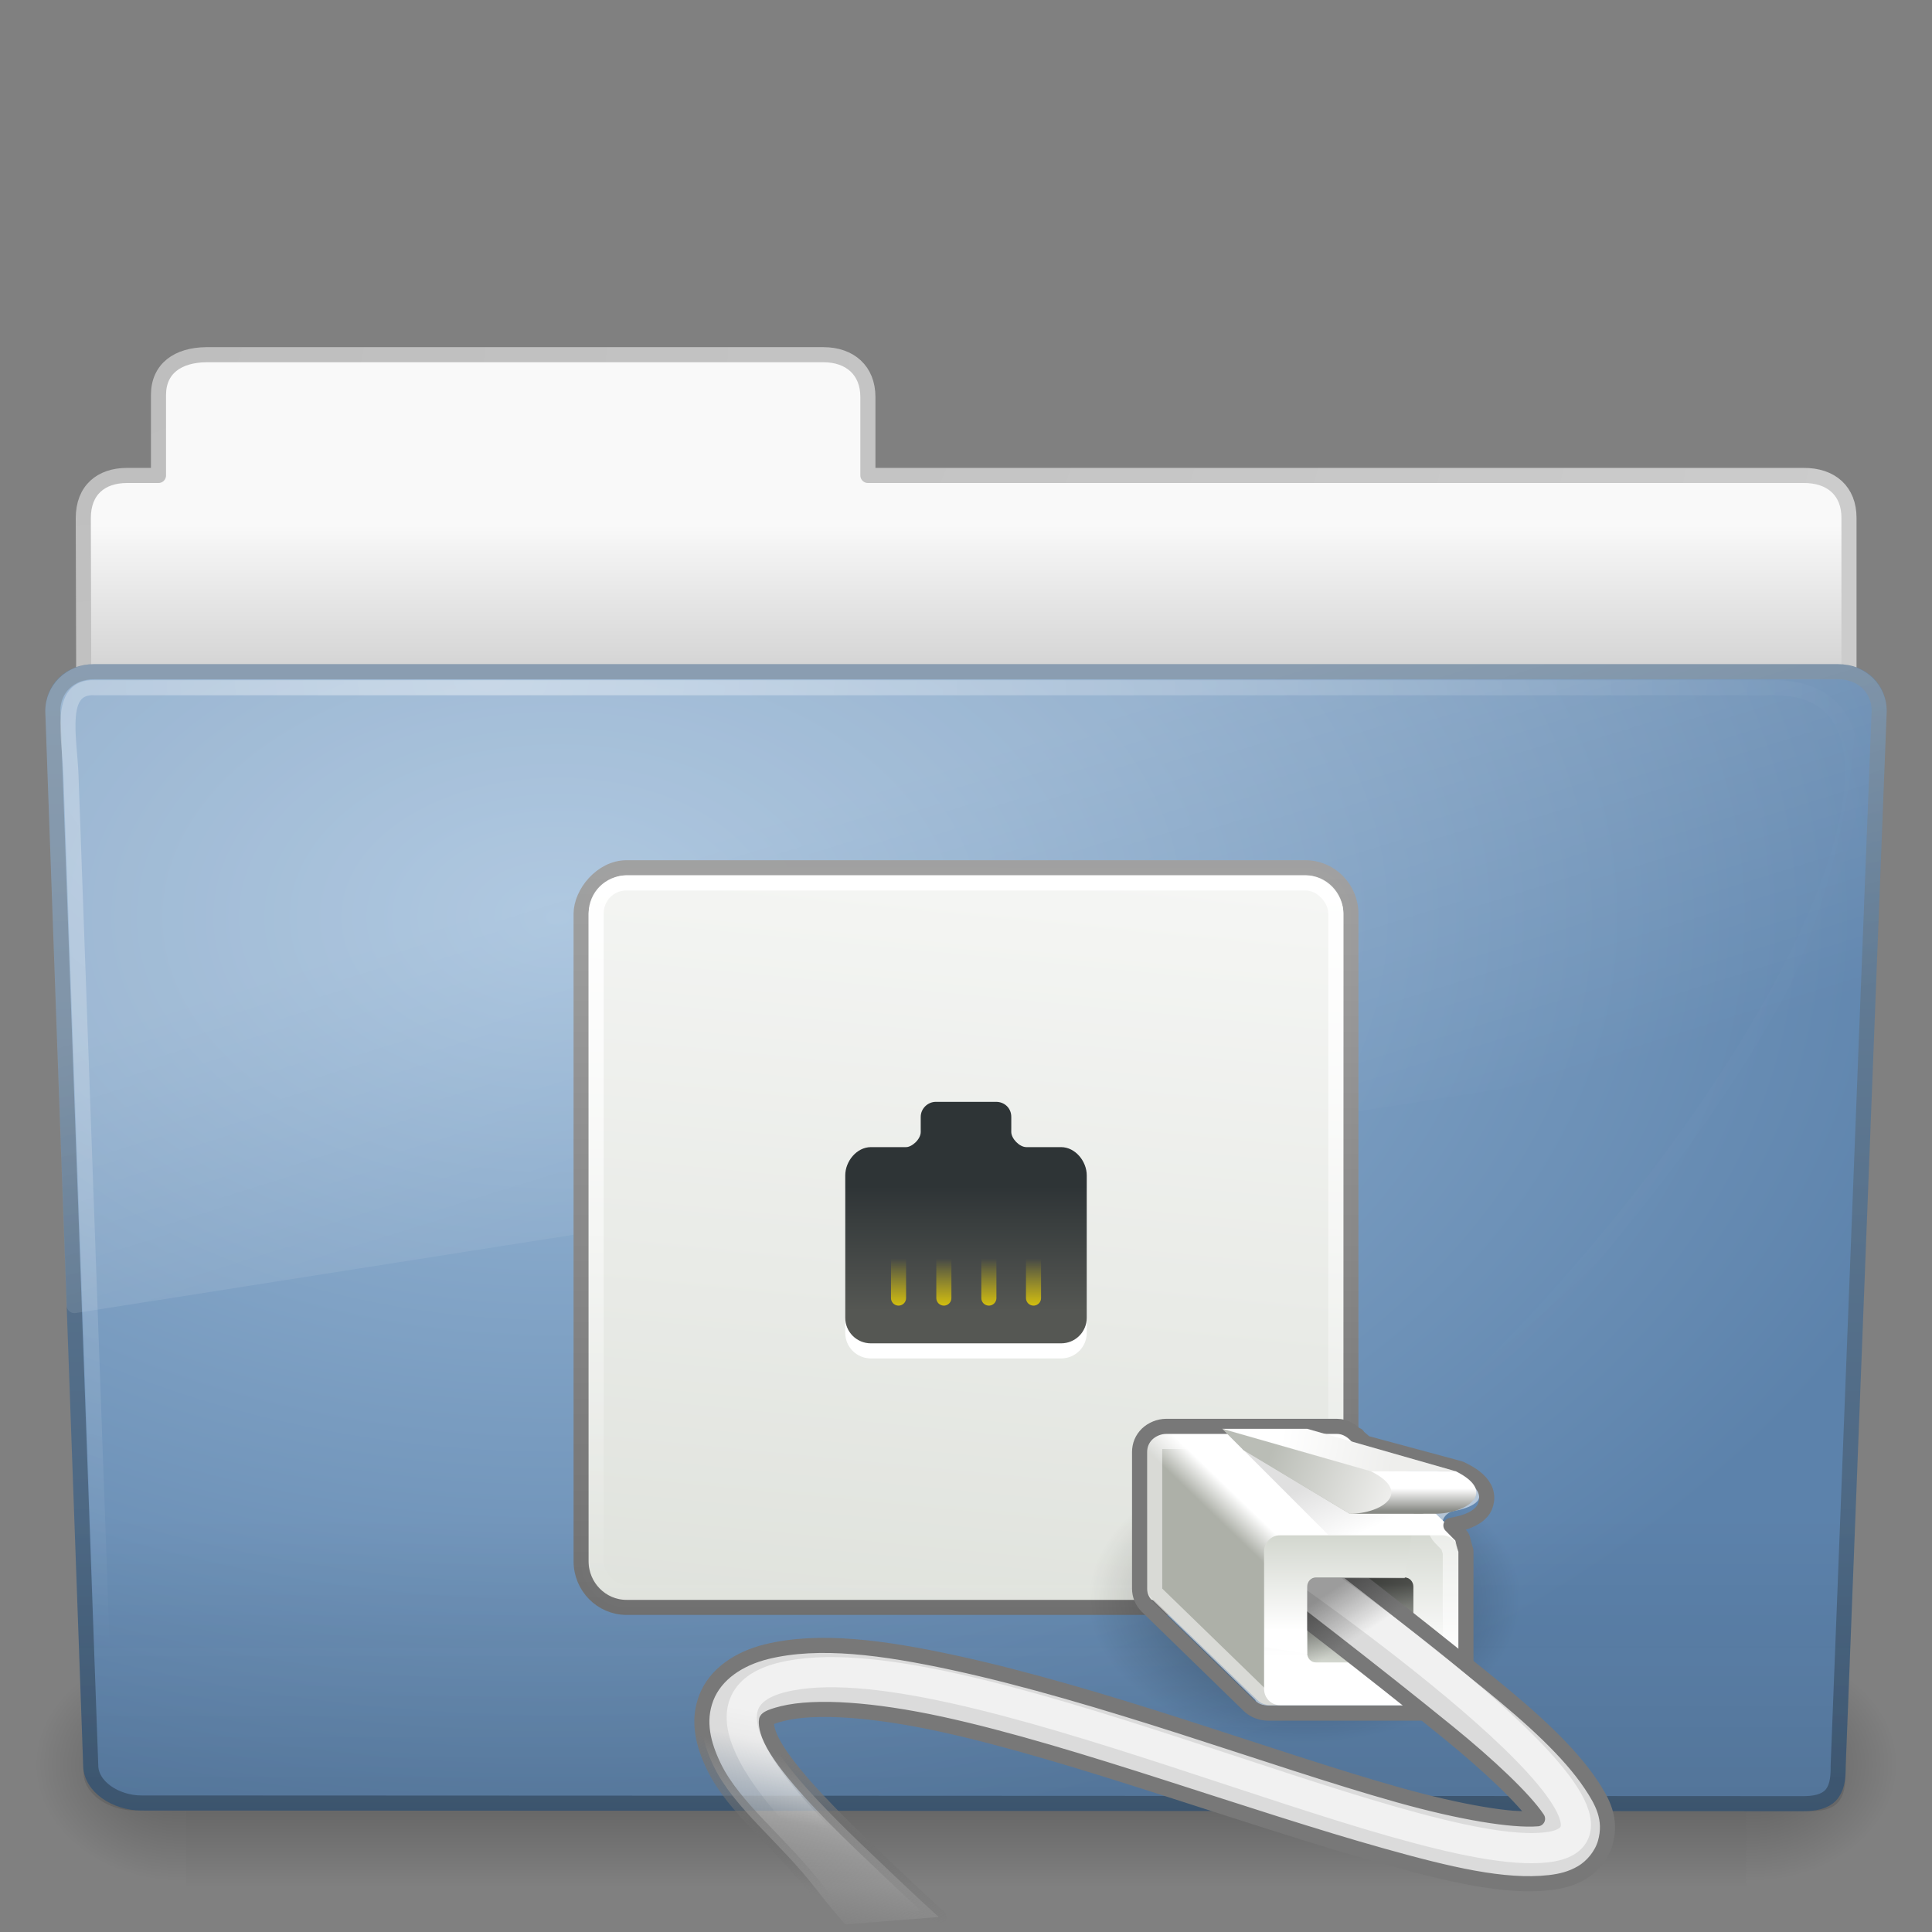 <?xml version="1.0" encoding="UTF-8" standalone="no"?>
<!-- Created with Inkscape (http://www.inkscape.org/) -->
<svg
   xmlns:svg="http://www.w3.org/2000/svg"
   xmlns="http://www.w3.org/2000/svg"
   xmlns:xlink="http://www.w3.org/1999/xlink"
   version="1.0"
   width="128"
   height="128"
   id="svg3449">
  <rect width="100%" height="100%" fill="#808080" stroke="none"/>
  <defs
     id="defs3451">
    <linearGradient
       id="linearGradient3710">
      <stop
         id="stop3712"
         style="stop-color:#6e6e6e;stop-opacity:1"
         offset="0" />
      <stop
         id="stop3714"
         style="stop-color:#a0a0a0;stop-opacity:1"
         offset="1" />
    </linearGradient>
    <linearGradient
       x1="-55"
       y1="103.249"
       x2="-55"
       y2="53"
       id="linearGradient3716"
       xlink:href="#linearGradient3710"
       gradientUnits="userSpaceOnUse"
       gradientTransform="translate(0,5)" />
    <linearGradient
       id="linearGradient6991">
      <stop
         id="stop6993"
         style="stop-color:#d3d7cf;stop-opacity:1"
         offset="0" />
      <stop
         id="stop6995"
         style="stop-color:#ffffff;stop-opacity:1"
         offset="1" />
    </linearGradient>
    <linearGradient
       x1="-7.975"
       y1="25.357"
       x2="-11.006"
       y2="-6.568"
       id="linearGradient2836"
       xlink:href="#linearGradient6991"
       gradientUnits="userSpaceOnUse"
       gradientTransform="matrix(3.188,0,0,3.267,-43.28,55.857)" />
    <linearGradient
       id="linearGradient7340">
      <stop
         id="stop7342"
         style="stop-color:#2e3436;stop-opacity:1"
         offset="0" />
      <stop
         id="stop7344"
         style="stop-color:#555753;stop-opacity:1"
         offset="1" />
    </linearGradient>
    <linearGradient
       x1="32.812"
       y1="21"
       x2="32.812"
       y2="26.205"
       id="linearGradient2895"
       xlink:href="#linearGradient7340"
       gradientUnits="userSpaceOnUse"
       gradientTransform="matrix(-1.6,0,0,1.591,111.2,45.16)" />
    <linearGradient
       id="linearGradient7422">
      <stop
         id="stop7424"
         style="stop-color:#edd400;stop-opacity:1"
         offset="0" />
      <stop
         id="stop7426"
         style="stop-color:#edd400;stop-opacity:0"
         offset="1" />
    </linearGradient>
    <linearGradient
       x1="30.312"
       y1="27.313"
       x2="30.312"
       y2="24.688"
       id="linearGradient2933"
       xlink:href="#linearGradient7422"
       gradientUnits="userSpaceOnUse"
       gradientTransform="matrix(-1.446,0,0,1.446,106.786,47.686)" />
    <linearGradient
       id="linearGradient7438">
      <stop
         id="stop7440"
         style="stop-color:#ffffff;stop-opacity:1"
         offset="0" />
      <stop
         id="stop7442"
         style="stop-color:#ffffff;stop-opacity:0"
         offset="1" />
    </linearGradient>
    <linearGradient
       x1="-6.001"
       y1="1.362"
       x2="-6.001"
       y2="14.658"
       id="linearGradient2840"
       xlink:href="#linearGradient7438"
       gradientUnits="userSpaceOnUse"
       gradientTransform="matrix(-3.5,0,0,3.616,41.249,53.075)" />
    <linearGradient
       id="linearGradient7822">
      <stop
         id="stop7824"
         style="stop-color:#000000;stop-opacity:1"
         offset="0" />
      <stop
         id="stop7826"
         style="stop-color:#000000;stop-opacity:0"
         offset="1" />
    </linearGradient>
    <radialGradient
       cx="14.363"
       cy="34.786"
       r="8.795"
       fx="14.363"
       fy="34.786"
       id="radialGradient2825"
       xlink:href="#linearGradient7822"
       gradientUnits="userSpaceOnUse"
       gradientTransform="matrix(-1.627,0,0,1.082,109.806,68.338)" />
    <linearGradient
       x1="-4.221"
       y1="59.879"
       x2="-4.221"
       y2="54.708"
       id="linearGradient2699"
       xlink:href="#linearGradient7269"
       gradientUnits="userSpaceOnUse"
       gradientTransform="matrix(0.964,0,0,0.972,-0.25,1.694)" />
    <linearGradient
       id="linearGradient7263">
      <stop
         id="stop7265"
         style="stop-color:#adb0a8;stop-opacity:1"
         offset="0" />
      <stop
         id="stop7267"
         style="stop-color:#ffffff;stop-opacity:1"
         offset="1" />
    </linearGradient>
    <linearGradient
       x1="1.626"
       y1="55.219"
       x2="0.822"
       y2="54.416"
       id="linearGradient2697"
       xlink:href="#linearGradient7263"
       gradientUnits="userSpaceOnUse"
       gradientTransform="matrix(1.051,0,0,1,0.112,0)" />
    <linearGradient
       id="linearGradient7257">
      <stop
         id="stop7259"
         style="stop-color:#000000;stop-opacity:1"
         offset="0" />
      <stop
         id="stop7261"
         style="stop-color:#000000;stop-opacity:0"
         offset="1" />
    </linearGradient>
    <linearGradient
       x1="-1.989"
       y1="51.138"
       x2="-3.359"
       y2="54"
       id="linearGradient2816"
       xlink:href="#linearGradient7257"
       gradientUnits="userSpaceOnUse"
       gradientTransform="matrix(-1.407,0,0,1.407,85.198,25.716)" />
    <linearGradient
       id="linearGradient7237">
      <stop
         id="stop7239"
         style="stop-color:#eeeeec;stop-opacity:1"
         offset="0" />
      <stop
         id="stop7241"
         style="stop-color:#babdb6;stop-opacity:1"
         offset="1" />
    </linearGradient>
    <linearGradient
       x1="-4.685"
       y1="52.64"
       x2="0.884"
       y2="50.563"
       id="linearGradient2810"
       xlink:href="#linearGradient7237"
       gradientUnits="userSpaceOnUse"
       gradientTransform="matrix(-1.407,0,0,1.407,85.198,25.716)" />
    <linearGradient
       id="linearGradient7245">
      <stop
         id="stop7247"
         style="stop-color:#eeeeec;stop-opacity:1"
         offset="0" />
      <stop
         id="stop7249"
         style="stop-color:#ffffff;stop-opacity:1"
         offset="1" />
    </linearGradient>
    <linearGradient
       x1="-5.082"
       y1="50.519"
       x2="0.265"
       y2="49.458"
       id="linearGradient2807"
       xlink:href="#linearGradient7245"
       gradientUnits="userSpaceOnUse"
       gradientTransform="matrix(-1.407,0,0,1.407,85.198,25.716)" />
    <linearGradient
       id="linearGradient7186">
      <stop
         id="stop7188"
         style="stop-color:#888a85;stop-opacity:1"
         offset="0" />
      <stop
         id="stop7190"
         style="stop-color:#ffffff;stop-opacity:1"
         offset="1" />
    </linearGradient>
    <linearGradient
       x1="-5.969"
       y1="52.875"
       x2="-5.969"
       y2="51.812"
       id="linearGradient2804"
       xlink:href="#linearGradient7186"
       gradientUnits="userSpaceOnUse"
       gradientTransform="matrix(-1.407,0,0,1.407,85.198,25.716)" />
    <linearGradient
       id="linearGradient7277">
      <stop
         id="stop7279"
         style="stop-color:#555753;stop-opacity:1"
         offset="0" />
      <stop
         id="stop7281"
         style="stop-color:#d3d7cf;stop-opacity:1"
         offset="1" />
    </linearGradient>
    <linearGradient
       x1="-3.536"
       y1="55.867"
       x2="-3.536"
       y2="59.445"
       id="linearGradient2801"
       xlink:href="#linearGradient7277"
       gradientUnits="userSpaceOnUse"
       gradientTransform="matrix(-1.407,0,0,1.447,85.198,24.108)" />
    <linearGradient
       id="linearGradient7576-259">
      <stop
         id="stop3231"
         style="stop-color:#787878;stop-opacity:1"
         offset="0" />
      <stop
         id="stop3233"
         style="stop-color:#6c6c6c;stop-opacity:0"
         offset="1" />
    </linearGradient>
    <linearGradient
       x1="38.75"
       y1="40.625"
       x2="40.125"
       y2="46.562"
       id="linearGradient2790"
       xlink:href="#linearGradient7576-259"
       gradientUnits="userSpaceOnUse"
       gradientTransform="matrix(-1.419,0,0,1.395,108.074,59.875)" />
    <linearGradient
       id="linearGradient7652-827">
      <stop
         id="stop3225"
         style="stop-color:#dbdbdb;stop-opacity:1"
         offset="0" />
      <stop
         id="stop3227"
         style="stop-color:#a0a0a0;stop-opacity:0"
         offset="1" />
    </linearGradient>
    <linearGradient
       x1="37.625"
       y1="40.312"
       x2="39.347"
       y2="48.847"
       id="linearGradient2788"
       xlink:href="#linearGradient7652-827"
       gradientUnits="userSpaceOnUse"
       gradientTransform="matrix(-1.419,0,0,1.395,108.074,59.875)" />
    <linearGradient
       id="linearGradient7660">
      <stop
         id="stop7662"
         style="stop-color:#ffffff;stop-opacity:1"
         offset="0" />
      <stop
         id="stop7664"
         style="stop-color:#ffffff;stop-opacity:0"
         offset="1" />
    </linearGradient>
    <linearGradient
       x1="41.188"
       y1="38.312"
       x2="42.124"
       y2="42.938"
       id="linearGradient2785"
       xlink:href="#linearGradient7660"
       gradientUnits="userSpaceOnUse"
       gradientTransform="matrix(-1.407,0,0,1.407,107.711,59.486)" />
    <linearGradient
       id="linearGradient7269">
      <stop
         id="stop7271"
         style="stop-color:#ffffff;stop-opacity:1"
         offset="0" />
      <stop
         id="stop7273"
         style="stop-color:#d3d7cf;stop-opacity:1"
         offset="1" />
    </linearGradient>
    <linearGradient
       x1="-4.11"
       y1="58.808"
       x2="-4.11"
       y2="55"
       id="linearGradient2782"
       xlink:href="#linearGradient7269"
       gradientUnits="userSpaceOnUse"
       gradientTransform="matrix(-1.583,0,0,1.642,85.374,11.455)" />
    <linearGradient
       id="linearGradient7812">
      <stop
         id="stop7814"
         style="stop-color:#000000;stop-opacity:1"
         offset="0" />
      <stop
         id="stop7816"
         style="stop-color:#000000;stop-opacity:0"
         offset="1" />
    </linearGradient>
    <linearGradient
       x1="-6.406"
       y1="32.438"
       x2="-7.781"
       y2="34.562"
       id="linearGradient2779"
       xlink:href="#linearGradient7812"
       gradientUnits="userSpaceOnUse"
       gradientTransform="matrix(-1.407,0,0,1.407,79.569,59.486)" />
    <linearGradient
       id="linearGradient5060-820">
      <stop
         id="stop2681"
         style="stop-color:#000000;stop-opacity:1"
         offset="0" />
      <stop
         id="stop2683"
         style="stop-color:#000000;stop-opacity:0"
         offset="1" />
    </linearGradient>
    <radialGradient
       cx="605.714"
       cy="486.648"
       r="117.143"
       fx="605.714"
       fy="486.648"
       id="radialGradient2488"
       xlink:href="#linearGradient5060-820"
       gradientUnits="userSpaceOnUse"
       gradientTransform="matrix(-8.2775052e-2,0,0,6.6416887e-2,62.348,75.519)" />
    <linearGradient
       id="linearGradient5060-179">
      <stop
         id="stop2675"
         style="stop-color:#000000;stop-opacity:1"
         offset="0" />
      <stop
         id="stop2677"
         style="stop-color:#000000;stop-opacity:0"
         offset="1" />
    </linearGradient>
    <radialGradient
       cx="605.714"
       cy="486.648"
       r="117.143"
       fx="605.714"
       fy="486.648"
       id="radialGradient2486"
       xlink:href="#linearGradient5060-179"
       gradientUnits="userSpaceOnUse"
       gradientTransform="matrix(8.2775071e-2,0,0,6.6416887e-2,65.629,75.519)" />
    <linearGradient
       id="linearGradient5048-585">
      <stop
         id="stop2667"
         style="stop-color:#000000;stop-opacity:0"
         offset="0" />
      <stop
         id="stop2669"
         style="stop-color:#000000;stop-opacity:1"
         offset="0.5" />
      <stop
         id="stop2671"
         style="stop-color:#000000;stop-opacity:0"
         offset="1" />
    </linearGradient>
    <linearGradient
       x1="302.857"
       y1="366.648"
       x2="302.857"
       y2="609.505"
       id="linearGradient2484"
       xlink:href="#linearGradient5048-585"
       gradientUnits="userSpaceOnUse"
       gradientTransform="matrix(0.213,0,0,6.6416887e-2,-13.148,75.519)" />
    <linearGradient
       id="linearGradient3484">
      <stop
         id="stop3486"
         style="stop-color:#bdbdbd;stop-opacity:1"
         offset="0" />
      <stop
         id="stop3488"
         style="stop-color:#d0d0d0;stop-opacity:1"
         offset="1" />
    </linearGradient>
    <linearGradient
       id="linearGradient6404">
      <stop
         id="stop6406"
         style="stop-color:#f9f9f9;stop-opacity:1"
         offset="0" />
      <stop
         id="stop6408"
         style="stop-color:#c9c9c9;stop-opacity:1"
         offset="1" />
    </linearGradient>
    <linearGradient
       id="linearGradient3390">
      <stop
         id="stop3392"
         style="stop-color:#425e7b;stop-opacity:1"
         offset="0" />
      <stop
         id="stop3394"
         style="stop-color:#7a91a7;stop-opacity:1"
         offset="1" />
    </linearGradient>
    <linearGradient
       id="linearGradient7012-661-145-733-759-865-745">
      <stop
         id="stop2699"
         style="stop-color:#9cbbd9;stop-opacity:1"
         offset="0" />
      <stop
         id="stop2701"
         style="stop-color:#5c82ab;stop-opacity:1"
         offset="1" />
    </linearGradient>
    <linearGradient
       id="linearGradient6129-963-697-142-998-580-273">
      <stop
         id="stop2661"
         style="stop-color:#0a0a0a;stop-opacity:0.498"
         offset="0" />
      <stop
         id="stop2663"
         style="stop-color:#0a0a0a;stop-opacity:0"
         offset="1" />
    </linearGradient>
    <linearGradient
       id="linearGradient6087-437-184-795-110-662-495">
      <stop
         id="stop2693"
         style="stop-color:#ffffff;stop-opacity:0.4"
         offset="0" />
      <stop
         id="stop2695"
         style="stop-color:#ffffff;stop-opacity:0"
         offset="1" />
    </linearGradient>
    <linearGradient
       id="linearGradient8265-821-176-38-919-66-249">
      <stop
         id="stop2687"
         style="stop-color:#ffffff;stop-opacity:0.2"
         offset="0" />
      <stop
         id="stop2689"
         style="stop-color:#ffffff;stop-opacity:0"
         offset="1" />
    </linearGradient>
    <linearGradient
       x1="11.566"
       y1="22.292"
       x2="15.215"
       y2="33.955"
       id="linearGradient2432"
       xlink:href="#linearGradient8265-821-176-38-919-66-249"
       gradientUnits="userSpaceOnUse"
       gradientTransform="matrix(2.648,0,0,2.64,0.432,1.794)" />
    <radialGradient
       cx="32.264"
       cy="14.299"
       r="61"
       fx="32.264"
       fy="14.299"
       id="radialGradient2435"
       xlink:href="#linearGradient6087-437-184-795-110-662-495"
       gradientUnits="userSpaceOnUse"
       gradientTransform="matrix(0,1.102,-1.51,0,53.85,9.257)" />
    <linearGradient
       x1="22.935"
       y1="49.629"
       x2="22.935"
       y2="36.599"
       id="linearGradient2438"
       xlink:href="#linearGradient6129-963-697-142-998-580-273"
       gradientUnits="userSpaceOnUse"
       gradientTransform="matrix(3.037,0,0,2.622,-8.883,4.67)" />
    <radialGradient
       cx="63.969"
       cy="14.113"
       r="23.097"
       fx="63.969"
       fy="14.113"
       id="radialGradient2441"
       xlink:href="#linearGradient7012-661-145-733-759-865-745"
       gradientUnits="userSpaceOnUse"
       gradientTransform="matrix(4.171,-2.5183476e-7,1.6467508e-7,2.689,-229.832,22.815)" />
    <linearGradient
       x1="82.453"
       y1="45.114"
       x2="82.453"
       y2="7.633"
       id="linearGradient2443"
       xlink:href="#linearGradient3390"
       gradientUnits="userSpaceOnUse"
       gradientTransform="matrix(2.666,0,0,2.647,-143.333,0.95)" />
    <linearGradient
       x1="62.989"
       y1="12.725"
       x2="62.989"
       y2="17.325"
       id="linearGradient2446"
       xlink:href="#linearGradient6404"
       gradientUnits="userSpaceOnUse"
       gradientTransform="matrix(2.721,0,0,2.672,-139.909,0.786)" />
    <radialGradient
       cx="3"
       cy="5.017"
       r="21"
       fx="3"
       fy="5.017"
       id="radialGradient2448"
       xlink:href="#linearGradient3484"
       gradientUnits="userSpaceOnUse"
       gradientTransform="matrix(0,4.581,-7.273,0,40.565,8.421)" />
  </defs>
  <g
     transform="matrix(1.003,0,0,0.992,-0.163,9.934)"
     id="g2479">
    <rect
       width="103.052"
       height="16.13"
       x="12.463"
       y="99.87"
       id="rect4173"
       style="opacity:0.3;fill:url(#linearGradient2484);fill-opacity:1;fill-rule:nonzero;stroke:none;stroke-width:1;stroke-linecap:round;stroke-linejoin:miter;marker:none;marker-start:none;marker-mid:none;marker-end:none;stroke-miterlimit:4;stroke-dasharray:none;stroke-dashoffset:0;stroke-opacity:1;visibility:visible;display:inline;overflow:visible" />
    <path
       d="M 115.514,99.871 C 115.514,99.871 115.514,116 115.514,116 C 119.777,116.03 125.819,112.386 125.819,107.934 C 125.819,103.482 121.062,99.871 115.514,99.871 z"
       id="path5058"
       style="opacity:0.3;fill:url(#radialGradient2486);fill-opacity:1;fill-rule:nonzero;stroke:none;stroke-width:1;stroke-linecap:round;stroke-linejoin:miter;marker:none;marker-start:none;marker-mid:none;marker-end:none;stroke-miterlimit:4;stroke-dasharray:none;stroke-dashoffset:0;stroke-opacity:1;visibility:visible;display:inline;overflow:visible" />
    <path
       d="M 12.463,99.871 C 12.463,99.871 12.463,116 12.463,116 C 8.2,116.03 2.157,112.386 2.157,107.934 C 2.157,103.482 6.914,99.871 12.463,99.871 z"
       id="path5018"
       style="opacity:0.3;fill:url(#radialGradient2488);fill-opacity:1;fill-rule:nonzero;stroke:none;stroke-width:1;stroke-linecap:round;stroke-linejoin:miter;marker:none;marker-start:none;marker-mid:none;marker-end:none;stroke-miterlimit:4;stroke-dasharray:none;stroke-dashoffset:0;stroke-opacity:1;visibility:visible;display:inline;overflow:visible" />
  </g>
  <path
     d="M 13.663,23.5 C 11.785,23.521 10.5,24.415 10.5,26.173 L 10.5,31.5 C 9.539,31.5 9.023,31.497 8.396,31.5 C 6.717,31.508 5.518,32.445 5.518,34.333 C 5.612,61.831 5.5,63.255 5.5,65.59 C 9.406,65.59 122.5,55.703 122.5,51.447 L 122.5,34.305 C 122.5,32.547 121.342,31.48 119.464,31.5 L 57.5,31.5 L 57.5,26.301 C 57.5,24.543 56.313,23.5 54.552,23.5 L 13.663,23.5 z"
     id="path3468"
     style="fill:url(#linearGradient2446);fill-opacity:1;stroke:url(#radialGradient2448);stroke-width:1;stroke-linecap:round;stroke-linejoin:round;stroke-miterlimit:4;stroke-dasharray:none;stroke-opacity:1;display:inline" />
  <path
     d="M 6.25,44.5 L 121.75,44.501 C 123.419,44.501 124.5,45.654 124.5,47.088 L 121.784,117.004 C 121.822,118.817 121.233,119.537 119.295,119.499 L 9.362,119.453 C 7.693,119.453 6.01,118.383 6.01,116.949 L 3.5,47.087 C 3.5,45.654 4.581,44.5 6.25,44.5 z"
     id="path3369"
     style="fill:url(#radialGradient2441);fill-opacity:1;fill-rule:nonzero;stroke:url(#linearGradient2443);stroke-width:1;stroke-linecap:round;stroke-linejoin:round;marker:none;marker-start:none;marker-mid:none;marker-end:none;stroke-miterlimit:4;stroke-dasharray:none;stroke-dashoffset:0;stroke-opacity:1;visibility:visible;display:inline;overflow:visible;enable-background:accumulate" />
  <path
     d="M 5.773,44 L 122.227,44.001 C 123.91,44.001 125,45.169 125,46.622 L 122.261,117.47 C 122.3,119.308 121.706,120.037 119.752,119.999 L 8.91,119.952 C 7.228,119.952 5.531,118.868 5.531,117.415 L 3,46.622 C 3,45.169 4.09,44 5.773,44 z"
     id="path6127"
     style="opacity:0.4;fill:url(#linearGradient2438);fill-opacity:1;stroke:none;stroke-width:1;stroke-linecap:round;stroke-linejoin:round;stroke-miterlimit:4;stroke-dashoffset:0;stroke-opacity:1" />
  <path
     d="M 6.268,45.562 C 3.799,45.45 4.606,48.831 4.701,51.348 C 5.483,73.222 6.269,95.095 7.05,116.969 C 74.055,147.222 142.289,45.562 117.554,45.562 C 80.459,45.562 43.363,45.562 6.268,45.562 z"
     id="path3405"
     style="fill:none;fill-opacity:1;fill-rule:nonzero;stroke:url(#radialGradient2435);stroke-width:1;stroke-linecap:round;stroke-linejoin:round;marker:none;marker-start:none;marker-mid:none;marker-end:none;stroke-miterlimit:4;stroke-dasharray:none;stroke-dashoffset:0;stroke-opacity:1;visibility:visible;display:inline;overflow:visible;enable-background:accumulate" />
  <path
     d="M 6.28,44 C 4.367,44 3,45.424 3,47.122 C 3,47.132 3,47.143 3,47.153 L 4.406,86.492 C 4.411,86.645 4.484,86.788 4.604,86.884 C 4.724,86.98 4.879,87.019 5.03,86.991 L 123.75,68.321 C 123.996,68.278 124.178,68.07 124.188,67.821 L 125,47.153 C 125,47.143 125,47.132 125,47.122 C 125,45.424 123.633,44 121.72,44 L 6.28,44 z"
     id="path3445"
     style="fill:url(#linearGradient2432);fill-opacity:1;fill-rule:nonzero;stroke:none;stroke-width:1;stroke-linecap:round;stroke-linejoin:round;marker:none;marker-start:none;marker-mid:none;marker-end:none;stroke-miterlimit:4;stroke-dasharray:none;stroke-dashoffset:0;stroke-opacity:1;visibility:visible;display:inline;overflow:visible;enable-background:accumulate" />
  <path
     d="M 100.675,76.371 L 96.454,76.371 L 93.64,76.371 L 97.861,76.371 L 100.675,76.371 z"
     id="path7013"
     style="fill:#ffffff;fill-opacity:1;fill-rule:evenodd;stroke:none" />
  <rect
     width="51.004"
     height="49.004"
     rx="3.016"
     ry="3.059"
     x="-89.502"
     y="57.49"
     transform="scale(-1,1)"
     id="rect5925"
     style="fill:url(#linearGradient2836);fill-opacity:1;fill-rule:evenodd;stroke:url(#linearGradient3716);stroke-width:0.996;stroke-linecap:round;stroke-linejoin:round;stroke-miterlimit:4;stroke-dasharray:none;stroke-dashoffset:0.7;stroke-opacity:0.992" />
  <path
     d="M 66,74 C 66.529,74 67,74.394 67,75 L 67,76 C 67,76.429 67.537,77 68,77 L 70.3,77 C 71.24,77 72,77.937 72,78.872 L 72,88.309 C 72,89.244 71.24,90 70.3,90 L 57.7,90 C 56.76,90 56,89.244 56,88.309 L 56,78.872 C 56,77.937 56.76,77 57.7,77 L 60,77 C 60.385,77.025 61,76.497 61,76 L 61,75 C 61,74.443 61.471,74 62,74 L 66,74 z"
     id="path2899"
     style="fill:#ffffff;fill-opacity:1;fill-rule:evenodd;stroke:none" />
  <path
     d="M 66,73 C 66.529,73 67,73.394 67,74 L 67,75 C 67,75.429 67.537,76 68,76 L 70.3,76 C 71.24,76 72,76.937 72,77.872 L 72,87.309 C 72,88.244 71.24,89 70.3,89 L 57.7,89 C 56.76,89 56,88.244 56,87.309 L 56,77.872 C 56,76.937 56.76,76 57.7,76 L 60,76 C 60.385,76.025 61,75.497 61,75 L 61,74 C 61,73.443 61.471,73 62,73 L 66,73 z"
     id="rect7327"
     style="fill:url(#linearGradient2895);fill-opacity:1;fill-rule:evenodd;stroke:none" />
  <path
     d="M 68.473,86 L 68.473,83.108 M 65.515,86 L 65.515,83.108 M 62.533,86 L 62.533,83.108 M 59.53,86 L 59.53,83.108"
     id="path7352"
     style="fill:none;fill-opacity:1;stroke:url(#linearGradient2933);stroke-width:1;stroke-linecap:round;stroke-linejoin:miter;stroke-miterlimit:4;stroke-dasharray:none;stroke-opacity:1" />
  <rect
     width="49.002"
     height="47.002"
     rx="2"
     ry="2"
     x="39.499"
     y="58.499"
     id="rect2838"
     style="opacity:1;fill:none;fill-opacity:1;fill-rule:nonzero;stroke:url(#linearGradient2840);stroke-width:0.998;stroke-linecap:round;stroke-linejoin:round;marker:none;marker-start:none;marker-mid:none;marker-end:none;stroke-miterlimit:4;stroke-dasharray:none;stroke-dashoffset:0.7;stroke-opacity:0.992;visibility:visible;display:inline;overflow:visible;enable-background:accumulate" />
  <path
     d="M 72.139,105.969 C 72.138,111.225 78.542,115.485 86.444,115.485 C 94.345,115.485 100.75,111.225 100.749,105.969 C 100.75,100.714 94.345,96.454 86.444,96.454 C 78.542,96.454 72.138,100.714 72.139,105.969 z"
     id="path7820"
     style="opacity:0.459;fill:url(#radialGradient2825);fill-opacity:1;fill-rule:evenodd;stroke:none" />
  <g
     transform="matrix(-1.665,0,0,1.688,84.937,8.596)"
     id="g7162">
    <path
       d="M -2.352,51 C -2.567,51 -2.752,51.101 -2.877,51.25 L -7.098,55.25 C -7.135,55.382 -7.203,55.521 -7.246,55.656 L -7.246,61.177 C -7.246,61.541 -6.934,61.833 -6.556,61.833 L 0.473,61.833 C 0.663,61.833 0.843,61.764 0.966,61.646 L 5.171,57.646 C 5.294,57.527 5.368,57.359 5.368,57.177 L 5.368,51.656 C 5.368,51.474 5.294,51.306 5.171,51.188 C 5.046,51.069 4.867,51 4.678,51 L -2.352,51 L -2.352,51 z"
       id="rect6100"
       style="fill:url(#linearGradient2697);fill-opacity:1;fill-rule:evenodd;stroke:none" />
    <path
       d="M -6.374,55.167 L 0.088,55.167 C 0.435,55.167 0.714,55.451 0.714,55.805 L 0.714,61.195 C 0.714,61.549 0.435,61.833 0.088,61.833 L -6.374,61.833 C -6.721,61.833 -7,61.549 -7,61.195 L -7,55.805 C -7,55.451 -6.721,55.167 -6.374,55.167 L -6.374,55.167 z"
       id="path6105"
       style="fill:url(#linearGradient2699);fill-opacity:1;fill-rule:evenodd;stroke:none" />
  </g>
  <path
     d="M 86.605,94.662 L 93.64,101.698 L 88.012,101.698 L 80.976,94.662 L 86.605,94.662"
     id="path7253"
     style="opacity:0.123;fill:url(#linearGradient2816);fill-opacity:1;fill-rule:evenodd;stroke:none" />
  <path
     d="M 80.976,94.662 L 94.344,100.291 L 89.419,100.291 L 82.384,96.069 L 80.976,94.662"
     id="path6126"
     style="fill:#babdb6;fill-rule:evenodd;stroke:none" />
  <path
     d="M 88.648,95.5 C 88.684,95.5 88.73,95.509 88.883,95.677 C 88.929,95.709 88.976,95.738 89.025,95.765 C 89.055,95.796 89.086,95.826 89.119,95.854 C 89.149,95.885 89.18,95.914 89.213,95.942 L 89.26,95.942 C 89.29,95.973 89.321,96.003 89.354,96.031 L 89.637,96.297 C 89.798,96.439 89.991,96.545 90.202,96.606 L 96.605,98.333 C 97.209,98.628 97.41,98.828 97.5,98.997 C 97.501,99 97.449,99.188 97.5,99.13 C 97.377,99.269 96.957,99.487 96.229,99.617 C 95.717,99.714 95.299,100.062 95.134,100.528 C 94.968,100.994 95.081,101.508 95.428,101.875 L 95.946,102.406 C 95.976,102.53 96.027,102.647 96.087,102.849 C 96.099,102.886 96.075,102.898 96.087,102.937 L 96.087,112.145 C 96.087,112.222 96.087,112.309 95.993,112.411 C 95.946,112.463 95.838,112.5 95.758,112.5 L 83.939,112.5 C 83.8,112.5 83.686,112.485 83.61,112.411 C 83.61,112.396 83.61,112.382 83.61,112.367 L 76.594,105.549 C 76.516,105.472 76.5,105.437 76.5,105.283 L 76.5,95.898 C 76.5,95.745 76.516,95.665 76.594,95.588 C 76.65,95.535 76.828,95.5 76.877,95.5 L 88.648,95.5 L 88.648,95.5 z"
     id="path7235"
     style="opacity:0.534;fill:none;stroke:#ffffff;stroke-width:1;stroke-linecap:round;stroke-linejoin:round;stroke-miterlimit:4;stroke-dasharray:none;stroke-dashoffset:0.7;stroke-opacity:1" />
  <path
     d="M 88.573,94.5 C 89.134,94.5 89.574,94.797 89.884,95.139 L 89.93,95.096 L 89.975,95.181 L 90.472,95.607 L 96.624,97.269 C 96.671,97.278 96.716,97.293 96.76,97.311 C 97.554,97.685 98.065,98.067 98.343,98.589 C 98.62,99.112 98.512,99.77 98.162,100.166 C 97.687,100.702 96.921,100.919 96.126,101.06 L 96.715,101.657 C 96.796,101.727 96.858,101.814 96.895,101.912 C 96.941,102.078 96.997,102.343 97.076,102.594 C 97.1,102.648 97.115,102.706 97.122,102.764 L 97.122,111.838 C 97.122,112.246 96.958,112.631 96.669,112.946 C 96.381,113.26 95.93,113.5 95.403,113.5 L 84.049,113.5 C 83.581,113.5 83.098,113.342 82.737,112.988 L 75.998,106.428 C 75.671,106.108 75.5,105.692 75.5,105.235 L 75.5,96.204 C 75.5,95.747 75.671,95.331 75.998,95.011 C 76.321,94.699 76.796,94.5 77.264,94.5 L 88.573,94.5 L 88.573,94.5 z"
     id="path7229"
     style="fill:none;stroke:#787878;stroke-width:1;stroke-linecap:round;stroke-linejoin:round;stroke-miterlimit:4;stroke-dasharray:none;stroke-dashoffset:0.7;stroke-opacity:1" />
  <path
     d="M 80.976,94.662 L 96.454,98.18 L 93.64,100.291 L 89.419,100.291 L 82.384,96.069 L 80.976,94.662"
     id="path7184"
     style="fill:url(#linearGradient2810);fill-opacity:1;fill-rule:evenodd;stroke:none" />
  <path
     d="M 86.605,94.662 L 96.454,97.477 L 90.826,97.477 L 80.976,94.662 L 86.605,94.662"
     id="path7171"
     style="fill:url(#linearGradient2807);fill-opacity:1;fill-rule:evenodd;stroke:none" />
  <path
     d="M 96.454,97.477 L 91.229,97.477 L 90.826,97.477 C 93.64,98.884 91.529,100.291 89.419,100.291 L 95.047,100.291 C 97.158,100.291 99.268,98.884 96.454,97.477 z"
     id="rect7173"
     style="fill:url(#linearGradient2804);fill-opacity:1;fill-rule:evenodd;stroke:none" />
  <path
     d="M 93.069,104.512 L 87.176,104.512 C 86.859,104.512 86.605,104.786 86.605,105.127 L 86.605,109.524 C 86.605,109.866 86.859,110.14 87.176,110.14 L 93.069,110.14 C 93.385,110.14 93.64,109.866 93.64,109.524 L 93.64,105.127 C 93.64,104.786 93.385,104.512 93.069,104.512 z"
     id="path7275"
     style="fill:url(#linearGradient2801);fill-opacity:1;fill-rule:evenodd;stroke:none" />
  <path
     d="M 87.233,102.5 C 87.233,102.5 93.178,107.057 98.718,111.565 C 101.488,113.819 103.965,116.057 105.413,118.233 C 106.138,119.321 106.814,120.497 106.345,122.112 C 106.11,122.92 105.477,123.676 104.793,124.073 C 104.108,124.471 103.433,124.64 102.664,124.727 C 99.651,125.069 95.951,124.178 91.534,122.94 C 87.118,121.702 82.071,120.036 76.99,118.407 C 71.91,116.779 66.779,115.191 62.313,114.223 C 57.847,113.256 54.034,112.989 51.849,113.526 C 50.814,113.78 50.791,113.946 50.785,113.962 C 50.778,113.978 50.693,114.43 51.095,115.269 C 51.899,116.949 54.333,119.562 57.037,122.156 C 61.07,126.024 62.193,127.006 62.193,127.006 L 56.014,127.5 C 56.014,127.5 55.268,126.712 54.11,125.206 C 51.697,122.068 48.606,119.779 47.282,117.013 C 46.619,115.63 46.179,114.066 46.794,112.48 C 47.408,110.895 48.981,109.873 50.785,109.429 C 54.275,108.572 58.51,109.144 63.245,110.17 C 67.98,111.196 73.203,112.758 78.321,114.398 C 83.438,116.038 88.435,117.739 92.687,118.93 C 96.82,120.089 100.205,120.632 101.866,120.499 C 100.986,119.178 98.608,116.938 95.969,114.79 C 90.689,110.494 84.662,105.899 84.662,105.899 L 87.233,102.5 L 87.233,102.5 z"
     id="path7506"
     style="fill:url(#linearGradient2788);fill-opacity:1;fill-rule:evenodd;stroke:url(#linearGradient2790);stroke-width:1;stroke-linecap:butt;stroke-linejoin:round;stroke-miterlimit:4;stroke-dasharray:none;stroke-opacity:1" />
  <path
     d="M 85.659,103.484 C 85.659,103.484 111.601,121.336 102.455,122.392 C 93.31,123.447 63.058,108.321 51.801,111.135 C 40.545,113.949 68.686,133.648 68.686,133.648"
     id="path7502"
     style="opacity:0.6;fill:none;stroke:url(#linearGradient2785);stroke-width:2;stroke-linecap:butt;stroke-linejoin:miter;stroke-miterlimit:4;stroke-dasharray:none;stroke-opacity:1" />
  <path
     d="M 93.515,101.742 L 93.068,104.556 L 87.176,104.556 C 86.86,104.556 86.605,104.83 86.605,105.171 L 86.605,109.568 L 83.791,109.129 L 83.791,102.841 C 83.791,102.244 84.232,101.742 84.802,101.742 L 93.515,101.742 L 93.515,101.742 z"
     id="path7512"
     style="fill:url(#linearGradient2782);fill-opacity:1;fill-rule:evenodd;stroke:none" />
  <path
     d="M 93.069,104.512 L 87.176,104.512 C 86.859,104.512 86.605,104.786 86.605,105.127 L 86.605,109.524 C 86.605,109.866 86.859,110.14 87.176,110.14 L 93.069,110.14 C 93.385,110.14 93.64,109.866 93.64,109.524 L 93.64,105.127 C 93.64,104.786 93.385,104.512 93.069,104.512 z"
     id="path7810"
     style="opacity:0.354;fill:url(#linearGradient2779);fill-opacity:1;fill-rule:evenodd;stroke:none" />
</svg>
